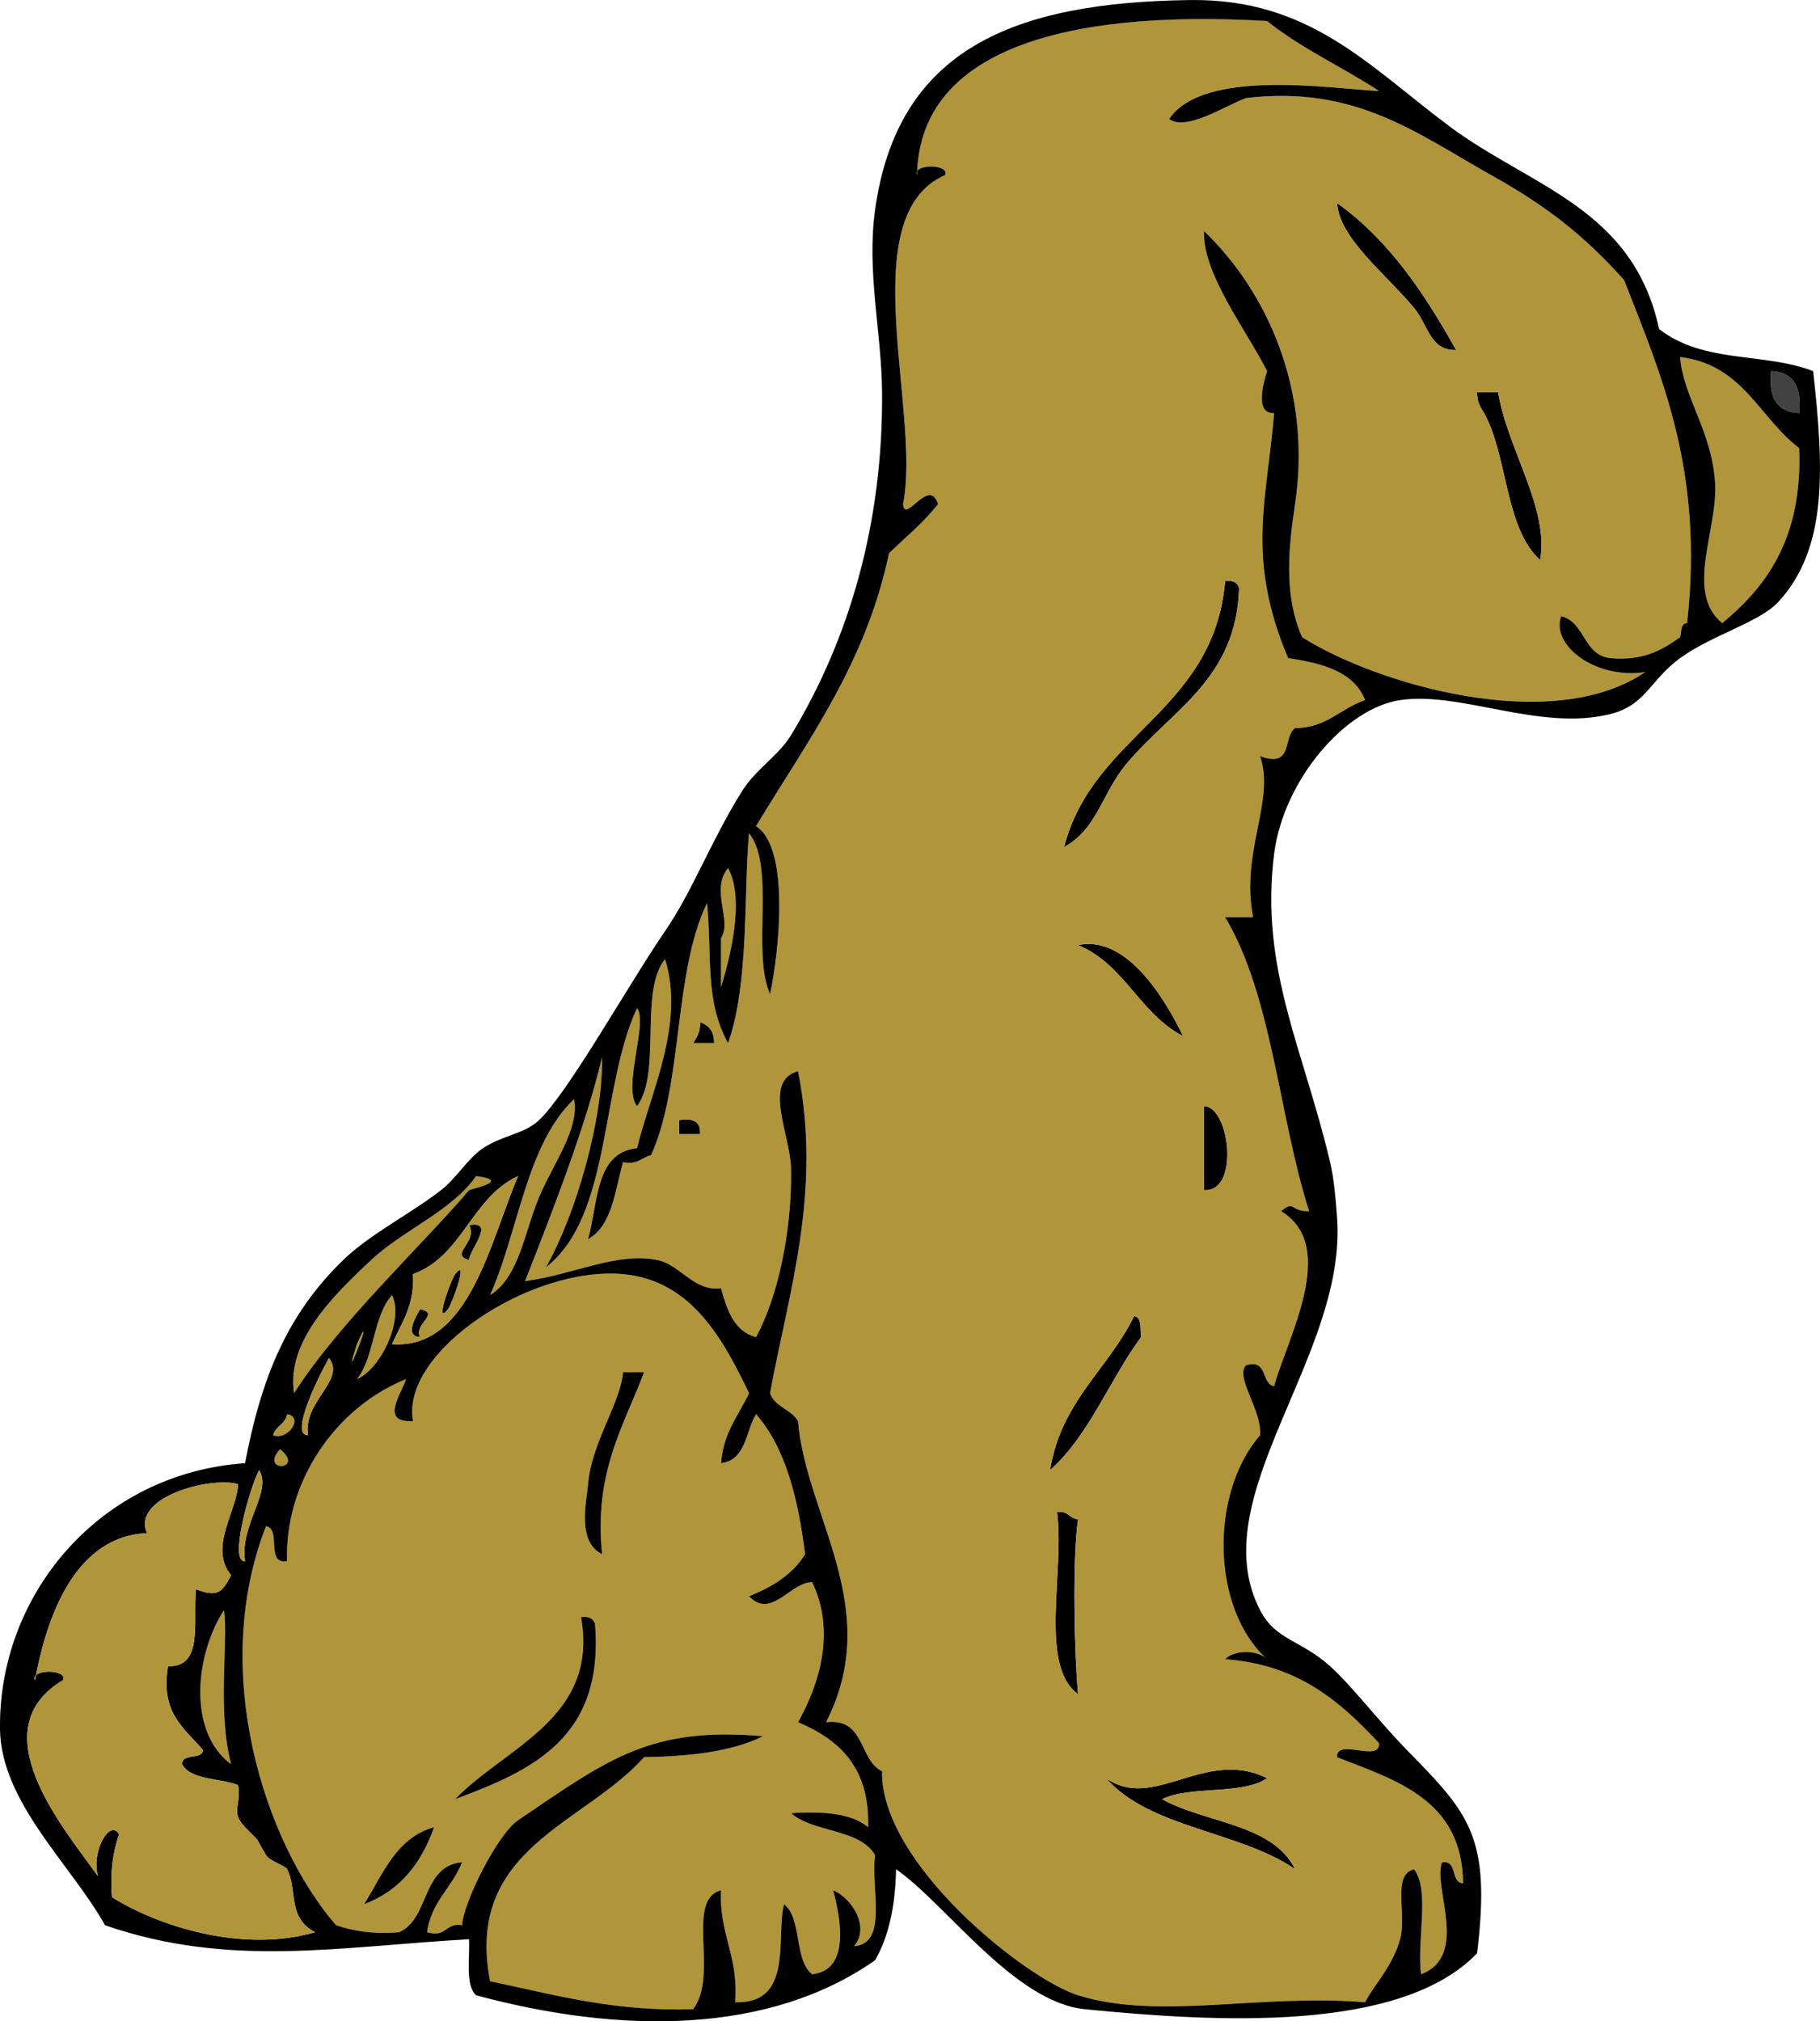 <?xml version="1.0" encoding="UTF-8" standalone="no"?>
<!-- Generator: Adobe Illustrator 13.0.2, SVG Export Plug-In . SVG Version: 6.00 Build 14948)  -->
<svg
    xmlns:rdf="http://www.w3.org/1999/02/22-rdf-syntax-ns#"
    xmlns="http://www.w3.org/2000/svg"
    xmlns:cc="http://web.resource.org/cc/"
    xmlns:xlink="http://www.w3.org/1999/xlink"
    xmlns:dc="http://purl.org/dc/elements/1.1/"
    xmlns:svg="http://www.w3.org/2000/svg"
    xmlns:inkscape="http://www.inkscape.org/namespaces/inkscape"
    xmlns:sodipodi="http://sodipodi.sourceforge.net/DTD/sodipodi-0.dtd"
    xmlns:ns1="http://sozi.baierouge.fr"
    id="Layer_1"
    style="enable-background:new 0 0 259.981 288.724"
    xml:space="preserve"
    viewBox="0 0 259.981 288.724"
    version="1.1"
    y="0px"
    x="0px"
  >
<g
    >
	<path
        style="clip-rule:evenodd;fill-rule:evenodd"
        d="m191 29.004c7.39 5.277 12.469 12.864 17 21-3.764 0.084-3.945-3.526-6-6-4.1-4.941-10.68-9.927-11-15z"
    />
	<path
        style="fill:#B1953A;clip-rule:evenodd;fill-rule:evenodd"
        d="m240 51.004c8.95 1.05 11.304 8.696 17 13 0.506 12.505-4.391 19.609-11 25-5.363-4.454-0.591-13.3-1-20-0.45-7.408-4.58-12.357-5-18z"
    />
	<path
        style="fill:#424242;clip-rule:evenodd;fill-rule:evenodd"
        d="m253 53.004c3.201 0.132 4.399 2.267 4 6-3.2-0.132-4.4-2.267-4-6z"
    />
	<path
        style="clip-rule:evenodd;fill-rule:evenodd"
        d="m211 56.004h3c1.294 8.049 7.336 16.651 6 24-5.068-4.598-4.581-14.752-8-21-0.53-0.804-1.04-1.624-1-3z"
    />
	<path
        style="clip-rule:evenodd;fill-rule:evenodd"
        d="m175 83.004c1.163-0.163 1.779 0.221 2 1-0.385 12.979-9.508 17.303-16 25-3.636 4.31-4.19 9.351-9 12 4.14-16.19 21.4-19.27 23-37.996z"
    />
	<path
        style="fill:#B1953A;clip-rule:evenodd;fill-rule:evenodd"
        d="m104 124c2.442 4.476 0.255 12.897-1 17v-7c1.63-2.56-1.57-6.89 1-10z"
    />
	<path
        style="clip-rule:evenodd;fill-rule:evenodd"
        d="m154 135c6.773-1.426 12.165 7.157 15 13-6.18-3.15-8.38-10.28-15-13z"
    />
	<path
        style="clip-rule:evenodd;fill-rule:evenodd"
        d="m100 146c1.23 0.437 2.054 1.28 2 3h-3c0.533-0.8 1.05-1.62 1-3z"
    />
	<path
        style="clip-rule:evenodd;fill-rule:evenodd"
        d="m172 158c3.676 0.078 5.117 12.337 0 12v-12z"
    />
	<path
        style="clip-rule:evenodd;fill-rule:evenodd"
        d="m97.003 160c2.007-0.34 3.129 0.205 3 2h-3c0.003-0.66 0.003-1.33 0.003-2z"
    />
	<path
        style="clip-rule:evenodd;fill-rule:evenodd"
        d="m67.003 175c3.902-0.701 0.049 3.506 0 5-2.933-0.85 1.301-2.51 0-5z"
    />
	<path
        style="fill:#B1953A;clip-rule:evenodd;fill-rule:evenodd"
        d="m107 199c-1.49 3.177-3.698 5.635-4 10 3.569-0.431 3.49-4.51 5-7 4.192 4.808 6.005 11.995 7 20-1.773 2.893-4.659 4.674-8 6 3.13 3.387 5.924-2.019 9-2 3.363 6.93 1.123 14.405-2 20 5.838 2.495 10.26 6.407 10 15-2.343-1.99-6.363-2.304-11-2 3.192 2.808 9.812 2.188 12 6-0.662 4.672 1.935 12.602-3 13 2.37-2.871-0.454-6.95-3-8 1.21 4.444 2.312 11.472-3 12-2.603-2.064-1.397-7.936-4-10-1.236 4.562 1.452 14.281-7 14 0.568-6.568-2.321-9.679-2-16-5.166 1.361-0.271 12.164-4 17-11.356 0.356-19.901-2.099-29-4-3.635-19.001 13.379-22.335 22-32 6.55-0.117 12.551-0.783 17-3-16.094-1.367-21.942 3.138-35 12-2.948 2.001-7.807 11.737-8 15-2.409-0.409-2.174 1.826-5 1 0.603-4.397 3.615-6.385 5-10-5.808 0.525-4.598 8.068-9 10-3.643 0.309-6.508-0.159-9-1-10.184-11.75-18.129-36.247-10-57 2.251 0.416-0.149 5.483 3 5-0.347-11.338 6.914-21.946 17-26-0.766 2.285-3.765 6.239 1 6-1.828-9.88 16.794-22.188 30-21 9.984 0.9 14.45 9.72 18 17zm-22.997 13c-0.205 2.449-1.651 8.211 2 10-1.169-11.836 3.099-18.234 6-26h-3c-0.392 4.47-4.503 10.06-5 16zm-19 45c10.922-4.078 21.314-8.686 20-25-0.221-0.779-0.838-1.163-2-1 2.545 14.43-10.698 18.46-18 26zm-13 15c5.098-1.902 8.185-5.815 10-11-5.472 1.53-7.287 6.72-10 11z"
    />
	<path
        style="fill:#B1953A;clip-rule:evenodd;fill-rule:evenodd"
        d="m51.003 197c2.496-3.17 2.292-9.041 5-12 1.709 3.42-1.518 10.46-5 12z"
    />
	<path
        style="clip-rule:evenodd;fill-rule:evenodd"
        d="m60.003 187c2.995 0.658-0.956 2.138 0 4-2.487-0.15-0.292-3.38 0-4z"
    />
	<path
        style="clip-rule:evenodd;fill-rule:evenodd"
        d="m162 188c1.172 0.161 0.844 1.823 1 3-4.535 6.132-7.366 13.967-13 19 1.53-9.8 8.28-14.38 12-22z"
    />
	<path
        style="clip-rule:evenodd;fill-rule:evenodd"
        d="m89.003 196h3c-2.901 7.766-7.169 14.164-6 26-3.651-1.789-2.205-7.551-2-10 0.497-5.94 4.608-11.53 5-16z"
    />
	<path
        style="fill:#B1953A;clip-rule:evenodd;fill-rule:evenodd"
        d="m41.003 202c2.49 0.406 0.06 3.877-2 3 0.354-1.31 1.761-1.57 2-3z"
    />
	<path
        style="fill:#B1953A;clip-rule:evenodd;fill-rule:evenodd"
        d="m40.003 207c3.698 3.04-3.037 3.37 0 0z"
    />
	<path
        style="clip-rule:evenodd;fill-rule:evenodd"
        d="m151 216c1.615-0.282 1.722 0.945 3 1-0.864 5.952-0.514 19.51 0 25-5.62-4.04-1.92-17.41-3-26z"
    />
	<path
        style="fill:#B1953A;clip-rule:evenodd;fill-rule:evenodd"
        d="m32.003 230c0.634 4.68-1.018 14.011 1 22-6.427-4.8-4.938-16.05-1-22z"
    />
	<path
        style="clip-rule:evenodd;fill-rule:evenodd"
        d="m83.003 231c1.162-0.163 1.779 0.221 2 1 1.314 16.314-9.078 20.922-20 25 7.302-7.54 20.545-11.57 18-26z"
    />
	<path
        style="clip-rule:evenodd;fill-rule:evenodd"
        d="m181 254c-3.553 2.447-10.976 1.024-15 3 6.223 3.444 15.83 3.503 19 10-7.892-5.441-20.809-5.858-27-13 6.85 4.82 14.09-4.4 23 0z"
    />
	<path
        style="clip-rule:evenodd;fill-rule:evenodd"
        d="m62.003 261c-1.815 5.185-4.902 9.098-10 11 2.713-4.28 4.528-9.47 10-11z"
    />
	<path
        style="fill:#B1953A;clip-rule:evenodd;fill-rule:evenodd"
        d="m91.003 144c1.604 1.979-2.115 11.393 0 14 3.559-4.774 0.257-16.41 4-21 2.889 9.234-2.129 19.195-4 27-6.038 0.628-5.524 7.809-7 13 3.435-1.898 3.826-6.841 5-11 2.09 0.423 2.648-0.686 4-1 4.6-10.067 3.182-26.151 8-36 0.74 7.781-0.352 13.907 3 20 3.058-8.574 2.212-21.887 3-30 3.825 4.842 0.321 17.012 3 23 1.29-5.974 2.891-20.878-2-24 7.254-12.079 15.635-23.032 19-39 2.39-2.277 4.941-4.392 7-7-1.282-4.011-4.761 2.968-5 0 2.633-13.216-7.303-41.157 6-47 0.716-1.622-4.716-1.622-4 0 0.379-19.623 25.197-23.468 50-22 4.794 3.873 10.767 6.566 16 10-6.979-0.362-25.1-3.262-30 4 2.502 1.784 8.034-1.928 11-3 15.598-1.861 24.378 5.045 35 11 7.735 4.337 13.055 8.371 19 15 5.423 13.911 11.392 27.275 9 49-0.973 0.027-0.776 1.224-1 2-2.522 1.811-5.238 3.429-10 3-3.858-0.475-3.543-5.124-7-6-1.488 4.183 4.914 9.065 12 8-13.426 9.134-38.666 1.603-49-5-2.666-6.064-1.92-12.793-1-19 2.428-16.384-4.08-30.436-13-39-0.291 5.972 5.961 14.028 9 20-0.616 1.917-1.72 6.157 1 6-1.027 12.561-4.044 20.652 2 35 4.924 0.742 9.405 1.928 11 6-3.509 1.158-5.398 3.936-10 4-1.777 1.223-0.204 5.795-5 4 2.184 6.415-2.83 13.666-1 23h-4c6.741 11.258 7.648 28.352 12 42-2.729 0.091-2.013-1.666-4 0 8.264 5.006 0.895 18.104-1 25-1.927-0.406-0.79-3.877-4-3-1.638 1.704 2.268 6.35 2 10-7.26 8.361-6.973 24.834 1 32-1.278-1.367-4.722-1.367-6 0 10.567 0.766 16.52 6.147 22 12 0.164 2.831-6.164-0.831-6 2 8.63 3.37 17.865 6.135 18 18-1.889-0.111-0.694-3.306-3-3-1.428 3.436 3.98 13.32-3 16-0.647-4.686 1.308-11.975-1-15-3.214 0.745-1 6.44-2 10-1.106 3.938-3.734 6.516-5 9-15.1-1.25-29.441 2.609-41-1-7.486-2.338-28.235-18.854-28-32-3.375-1.626-2.338-7.662-8-7 8.324-16.299-2.872-29.391-4-43-0.955-1.712-3.318-2.015-4-4 2.609-14.269 7.452-28.628 4-46-5.145 1.42-1.07 9.08-1 14 0.13 9.15-1.963 18.397-5 24-3.145-0.855-4.146-3.854-5-7-3.759 0.567-5.877-3.348-9-4-5.856-1.223-11.861 2.017-19 3 4.115-10.432 8.814-22.596 11-32 0.153 8.828-3.669 22.325-8 30 9.371-7.3 7.702-25.63 13.003-37zm111-99.996c2.055 2.474 2.236 6.084 6 6-4.531-8.136-9.61-15.723-17-21 0.32 5.073 6.9 10.059 11 15zm10 15c3.419 6.248 2.932 16.402 8 21 1.336-7.349-4.706-15.951-6-24h-3c-0.04 1.376 0.47 2.196 1 3zm-60 61.996c4.81-2.649 5.364-7.69 9-12 6.492-7.697 15.615-12.021 16-25-0.221-0.779-0.837-1.163-2-1-1.6 18.73-18.86 21.81-23 38zm17 27c-2.835-5.843-8.227-14.426-15-13 6.62 2.72 8.82 9.85 15 13zm-69.997 1h3c0.054-1.72-0.77-2.563-2-3 0.05 1.38-0.467 2.2-0.997 3zm72.997 21c5.117 0.337 3.676-11.922 0-12v12zm-74.997-8h3c0.129-1.795-0.993-2.34-3-2 0.003 0.67 0.003 1.34 0.003 2zm52.997 48c5.634-5.033 8.465-12.868 13-19-0.156-1.177 0.172-2.839-1-3-3.72 7.62-10.47 12.2-12 22zm4 32c-0.514-5.49-0.864-19.048 0-25-1.278-0.055-1.385-1.282-3-1 1.08 8.59-2.62 21.96 3 26zm4 12c6.191 7.142 19.108 7.559 27 13-3.17-6.497-12.777-6.556-19-10 4.024-1.976 11.447-0.553 15-3-8.91-4.4-16.15 4.82-23 0z"
    />
	<path
        style="fill:#B1953A;clip-rule:evenodd;fill-rule:evenodd"
        d="m82.003 157c0.797 4.249-2.959 9.155-5 14-2.094 4.969-2.826 11.414-7 14 4.111-9.22 5.172-21.49 12-28z"
    />
	<path
        style="fill:#B1953A;clip-rule:evenodd;fill-rule:evenodd"
        d="m68.003 168c5.265 0.647-0.903 1.886-1 2-6.725 7.912-18.538 18.89-25 29-1.158-7.441 5.83-14.158 11-19 4.641-4.34 11.567-7.04 15-12z"
    />
	<path
        style="clip-rule:evenodd;fill-rule:evenodd"
        d="m237 47.004c6.381 4.972 14.825 3.277 22 6 1.534 13.815 2.139 25.326-5 33-2.711 2.914-9.46 4.7-14 8-4.301 3.125-4.869 6.734-10 8-10.086 2.488-21.333-3.29-30-2-7.823 1.164-16.662 11.399-18 22-2.062 16.337 4.21 27.881 8 44 0.569 2.423 0.815 5.381 1 8 1.393 19.777-19.344 39.858-11 56 2.228 4.309 5.745 4.183 10 8 3.077 2.761 6.908 7.819 11 12 8.917 9.109 12.002 12.354 10 29-10.952 11.413-37.368 9.83-56 8-10.129-0.995-19.819-15.018-27-20-0.107 5.226-1.037 9.63-3 13-15.064 10.576-36.241 10.611-57 5-1.546-1.454-0.881-5.119-1-8-18.373 1.017-34.164 4.167-52-2-4.731-8.533-14.86-17.537-15-28-0.255-19.183 14.179-36.559 35-38 2.331-12.165 5.94-21.163 14-29 3.817-3.712 9.526-6.534 14-10 2.214-1.715 3.838-4.563 6-6 2.809-1.866 5.874-1.988 8-4 4.214-3.989 12.721-19.303 18-27 3.973-5.792 6.546-12.88 11-20 1.961-3.135 5.235-5.092 7-8 8.428-13.887 13.154-30.48 13-49-0.072-8.622-2.219-17.175-1-26 3.188-23.083 19.916-29.672 45-30 17.053-0.223 25.475 9.383 37 18 11.65 8.709 26.27 11.663 30 29.004zm-159 134c4.331-7.675 8.153-21.172 8-30-2.186 9.404-6.885 21.568-11 32 7.139-0.983 13.144-4.223 19-3 3.123 0.652 5.241 4.567 9 4 0.854 3.146 1.855 6.145 5 7 3.037-5.603 5.13-14.85 5-24-0.07-4.92-4.145-12.58 1-14 3.452 17.372-1.391 31.731-4 46 0.682 1.985 3.045 2.288 4 4 1.128 13.609 12.324 26.701 4 43 5.662-0.662 4.625 5.374 8 7-0.235 13.146 20.514 29.662 28 32 11.559 3.609 25.9-0.25 41 1 1.266-2.484 3.894-5.062 5-9 1-3.56-1.214-9.255 2-10 2.308 3.025 0.353 10.314 1 15 6.98-2.68 1.572-12.564 3-16 2.306-0.306 1.111 2.889 3 3-0.135-11.865-9.37-14.63-18-18-0.164-2.831 6.164 0.831 6-2-5.48-5.853-11.433-11.234-22-12 1.278-1.367 4.722-1.367 6 0-7.973-7.166-8.26-23.639-1-32 0.268-3.65-3.638-8.296-2-10 3.21-0.877 2.073 2.594 4 3 1.895-6.896 9.264-19.994 1-25 1.987-1.666 1.271 0.091 4 0-4.352-13.648-5.259-30.742-12-42h4c-1.83-9.334 3.184-16.585 1-23 4.796 1.795 3.223-2.777 5-4 4.602-0.064 6.491-2.842 10-4-1.595-4.072-6.076-5.258-11-6-6.044-14.348-3.027-22.439-2-35-2.72 0.157-1.616-4.083-1-6-3.039-5.972-9.291-14.028-9-20 8.92 8.564 15.428 22.616 13 39-0.92 6.207-1.666 12.936 1 19 10.334 6.603 35.574 14.134 49 5-7.086 1.065-13.488-3.817-12-8 3.457 0.876 3.142 5.525 7 6 4.762 0.429 7.478-1.189 10-3 0.224-0.776 0.027-1.973 1-2 2.392-21.725-3.577-35.089-9-49-5.945-6.629-11.265-10.663-19-15-10.622-5.955-19.402-12.861-35-11-2.966 1.072-8.498 4.784-11 3 4.9-7.262 23.021-4.362 30-4-5.233-3.434-11.206-6.127-16-10-24.803-1.468-49.621 2.377-50 22-0.716-1.622 4.716-1.622 4 0-13.303 5.843-3.367 33.784-6 47 0.239 2.968 3.718-4.011 5 0-2.059 2.608-4.61 4.723-7 7-3.365 15.968-11.746 26.921-19 39 4.891 3.122 3.29 18.026 2 24-2.679-5.988 0.825-18.158-3-23-0.788 8.113 0.058 21.426-3 30-3.352-6.093-2.26-12.219-3-20-4.818 9.849-3.4 25.933-8 36-1.352 0.314-1.91 1.423-4 1-1.174 4.159-1.565 9.102-5 11 1.476-5.191 0.962-12.372 7-13 1.871-7.805 6.889-17.766 4-27-3.743 4.59-0.441 16.226-4 21-2.115-2.607 1.604-12.021 0-14-5.298 11.37-3.629 29.7-12.997 37zm167-112c0.409 6.7-4.363 15.546 1 20 6.609-5.391 11.506-12.495 11-25-5.696-4.304-8.05-11.95-17-13 0.42 5.643 4.55 10.592 5 18zm12-10c0.399-3.733-0.799-5.868-4-6-0.4 3.733 0.8 5.868 4 6zm-154 74.996v7c1.255-4.103 3.442-12.524 1-17-2.57 3.11 0.63 7.44-1 10zm-32.997 51c4.174-2.586 4.906-9.031 7-14 2.041-4.845 5.797-9.751 5-14-6.828 6.51-7.889 18.78-12 28zm-17-5c-5.17 4.842-12.158 11.559-11 19 6.462-10.11 18.275-21.088 25-29 0.097-0.114 6.265-1.353 1-2-3.433 4.96-10.359 7.66-15 12zm3 5c-2.708 2.959-2.504 8.83-5 12 3.482-1.54 6.709-8.58 5-12zm0 7c11.021 0.791 13.948-14.55 18-24-6.641 3.025-7.908 11.426-15 14 0.231 4.57-1.682 6.99-3 10zm33-10c-13.206-1.188-31.828 11.12-30 21-4.765 0.239-1.766-3.715-1-6-10.086 4.054-17.347 14.662-17 26-3.149 0.483-0.749-4.584-3-5-8.129 20.753-0.184 45.25 10 57 2.492 0.841 5.357 1.309 9 1 4.402-1.932 3.192-9.475 9-10-1.385 3.615-4.397 5.603-5 10 2.826 0.826 2.591-1.409 5-1 0.193-3.263 5.052-12.999 8-15 13.058-8.862 18.906-13.367 35-12-4.449 2.217-10.45 2.883-17 3-8.621 9.665-25.635 12.999-22 32 9.099 1.901 17.644 4.356 29 4 3.729-4.836-1.166-15.639 4-17-0.321 6.321 2.568 9.432 2 16 8.452 0.281 5.764-9.438 7-14 2.603 2.064 1.397 7.936 4 10 5.312-0.528 4.21-7.556 3-12 2.546 1.05 5.37 5.129 3 8 4.935-0.398 2.338-8.328 3-13-2.188-3.812-8.808-3.192-12-6 4.637-0.304 8.657 0.01 11 2 0.26-8.593-4.162-12.505-10-15 3.123-5.595 5.363-13.07 2-20-3.076-0.019-5.87 5.387-9 2 3.341-1.326 6.227-3.107 8-6-0.995-8.005-2.808-15.192-7-20-1.51 2.49-1.431 6.569-5 7 0.302-4.365 2.51-6.823 4-10-3.55-7.28-8.016-16.1-17.997-17zm-38 10c-2.592 7.99 3.008-6.67 0 0zm-7 13c-0.775-4.814 5.437-7.846 3-11-1.375 2.33-5.714 11.12-3 11zm-5 0c2.06 0.877 4.49-2.594 2-3-0.239 1.43-1.646 1.69-2 3zm1 2c-3.037 3.37 3.698 3.04 0 0zm-5 16c-0.798-5.165 3.953-10.001 2-13-1.361 2.64-4.33 13.22-2 13zm-30 17c-0.716-1.622 4.716-1.622 4 0-11.806 7.044-0.161 20.832 5 28-1.021-3.433 1.646-8.248 3-6-0.841 2.492-1.31 5.357-1 9 6.554 4.12 18.638 8.019 29 5-4.053-2.127-2.448-6.09-4-9-0.282-0.528-2.509-1.162-3-2-1.882-3.21-0.63-1.538-3-4-2.183-2.267-0.453-3.086-1-6-2.595-1.072-6.697-0.636-8-3 0.016-1.651 2.773-0.56 3-2-2.567-3.1-6.146-5.188-5-12 5.159 0.159 3.498-6.502 4-11 2.933 1.143 3.714 0.59 5-2-3.233-3.951 0.85-9.112 1-13-3.899-1.124-15.264 1.834-13 7-11.181 0.5-14.692 13.97-16 21zm28 12c-2.018-7.989-0.366-17.32-1-22-3.938 5.95-5.427 17.2 1 22z"
    />
	<path
        style="clip-rule:evenodd;fill-rule:evenodd"
        d="m65.003 182c2.005-2.55-0.314 3.999-1 5-2.004 2.55 0.315-4 1-5z"
    />
	<path
        style="fill:#B1953A;clip-rule:evenodd;fill-rule:evenodd"
        d="m51.003 192c3.008-6.67-2.592 7.99 0 0z"
    />
	<path
        style="fill:#B1953A;clip-rule:evenodd;fill-rule:evenodd"
        d="m47.003 194c2.437 3.154-3.775 6.186-3 11-2.714 0.12 1.625-8.67 3-11z"
    />
	<path
        style="fill:#B1953A;clip-rule:evenodd;fill-rule:evenodd"
        d="m37.003 210c1.953 2.999-2.798 7.835-2 13-2.33 0.22 0.639-10.36 2-13z"
    />
	<path
        style="fill:#B1953A;clip-rule:evenodd;fill-rule:evenodd"
        d="m21.003 219c-2.264-5.166 9.101-8.124 13-7-0.15 3.888-4.233 9.049-1 13-1.286 2.59-2.067 3.143-5 2-0.502 4.498 1.159 11.159-4 11-1.146 6.812 2.433 8.9 5 12-0.227 1.44-2.984 0.349-3 2 1.303 2.364 5.405 1.928 8 3 0.547 2.914-1.183 3.733 1 6 2.37 2.462 1.118 0.79 3 4 0.491 0.838 2.718 1.472 3 2 1.552 2.91-0.053 6.873 4 9-10.362 3.019-22.446-0.88-29-5-0.31-3.643 0.159-6.508 1-9-1.354-2.248-4.021 2.567-3 6-5.161-7.168-16.806-20.956-5-28 0.716-1.622-4.716-1.622-4 0 1.308-7.03 4.819-20.5 16-21z"
    />
	<path
        style="fill:#B1953A;clip-rule:evenodd;fill-rule:evenodd"
        d="m59.003 182c7.092-2.574 8.359-10.975 15-14-4.052 9.45-6.979 24.791-18 24 1.318-3.01 3.231-5.43 3-10zm8-2c0.049-1.494 3.902-5.701 0-5 1.301 2.49-2.933 4.15 0 5zm-3 7c0.686-1.001 3.005-7.55 1-5-0.685 1-3.004 7.55-1 5zm-4 4c-0.956-1.862 2.995-3.342 0-4-0.292 0.62-2.487 3.85 0 4z"
    />
</g
  >
</svg
>

